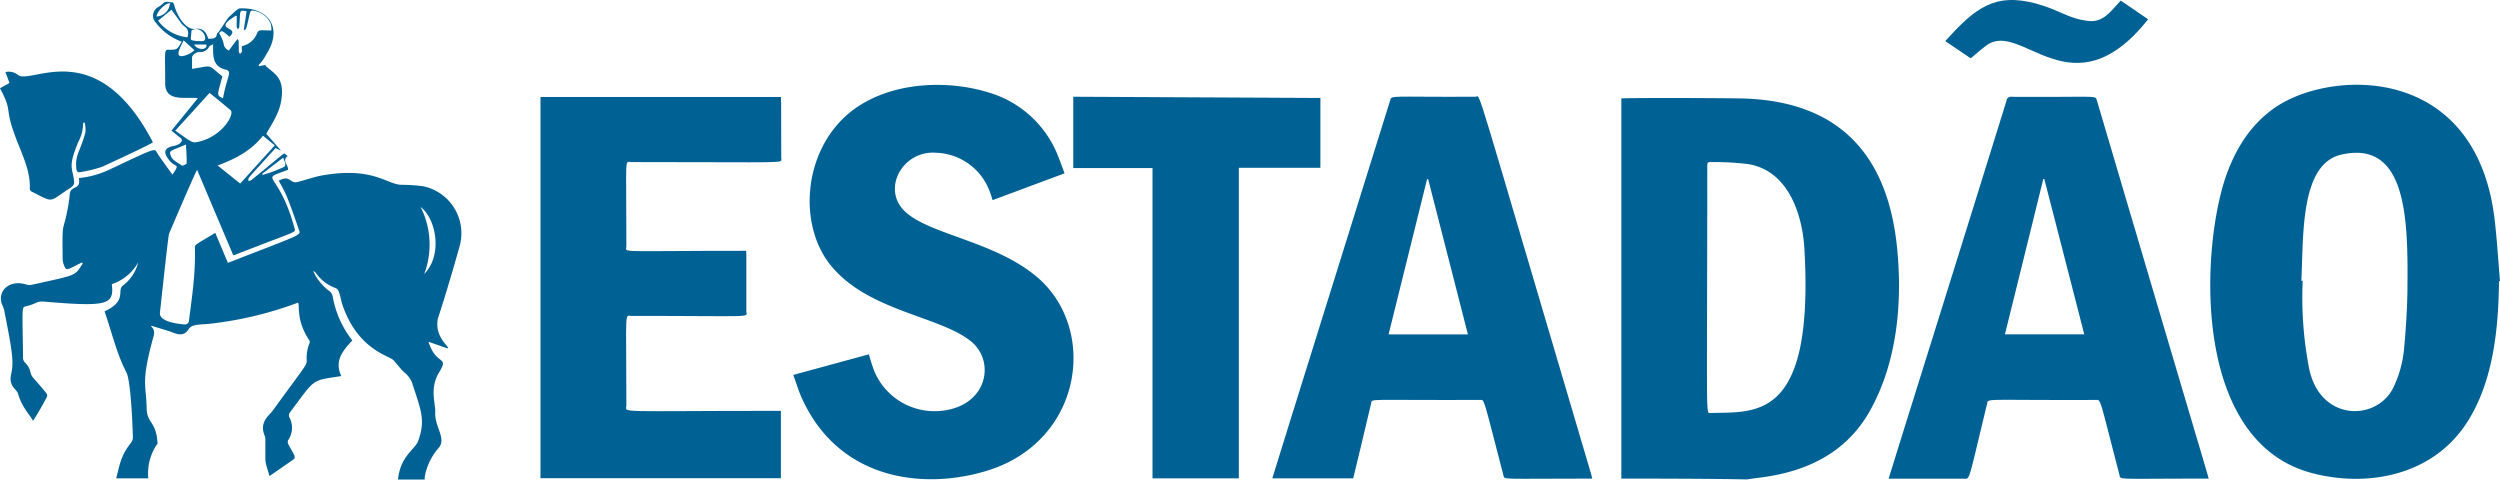 <svg xmlns="http://www.w3.org/2000/svg" viewBox="0 0 547.39 104.99"><defs><style>.cls-1{fill:#006194;}</style></defs><title>Ativo 3</title><g id="Camada_2" data-name="Camada 2"><g id="Layer_1" data-name="Layer 1"><path class="cls-1" d="M87.14,105c.55-5.26,3.73-6.53,4.44-8.49,1.64-4.61.58-6.67-1.36-12.73a5.49,5.49,0,0,0-1.72-2.26c-.84-.8-1.53-1.75-2.3-2.61-1-1.08-7.5-2.18-11-11.53-.79-2.08-.72-4-1.79-4.33a9.13,9.13,0,0,1-4.25-3.28,1.14,1.14,0,0,0-.58-.42,11.13,11.13,0,0,0,3.61,4.44,1.79,1.79,0,0,1,.63,1,21.77,21.77,0,0,0,4.32,9.75c-2,2.18-4,4.39-2.42,7.8-6.65,1.08-5.48.25-11.36,8.14a1.1,1.1,0,0,0,0,.89,4.79,4.79,0,0,1-.27,5,1,1,0,0,0,0,.81c.44.88,1,1.73,1.39,2.62a.77.77,0,0,1-.09.7c-1.72,1.22-3.46,2.4-5.39,3.74-1.09-4-.86-1.68-.9-7.9a2.23,2.23,0,0,0-.1-.82c-1.34-3.08.9-4.5,1.63-5.5,7.29-10,7.49-10,7.53-11a8.88,8.88,0,0,1,.58-3.82.74.74,0,0,0,0-.65c-2.91-4.4-2.06-7.29-2.47-8.29a80.46,80.46,0,0,1-19.51,4.65C43.6,71.1,42,71,41.36,72c-.89,1.46-2,1.39-3.42.85-1.56-.61-3.19-1-4.81-1.54,0,.11,0,.18,0,.2,1,.91.56,1.84.27,2.94C30.87,83.91,32,84.1,32.11,89.34c.07,3.46,2,2.79,2.36,7.37a.72.72,0,0,1,0,.44,11.29,11.29,0,0,0-2,7.58H25.45c.84-3.36,1.06-5,3.27-7.84a1.8,1.8,0,0,0,.37-1.07c0-1-.37-12.24-1.4-14.25-2.2-4.23-3.21-8.88-4.8-13.4,5-2.28,2.65-4.53,4-5.64a9.06,9.06,0,0,0,3.38-5.11,10.28,10.28,0,0,1-5.79,4.8c.55,4.48-.88,5-14.61,3.84-2.1-.17-1.56.37-4.15,1-1,.26-.82-.29-.67,11.45a1.49,1.49,0,0,0,.42.87C7,80.9,6.3,81.58,7.26,82.7s2,2.27,2.93,3.44a.82.82,0,0,1,.1.74c-.9,1.7-1.85,3.38-3.06,5.28-.69-1.39-2.36-2.81-3.3-6-.3-1-2.11-1.56-1.48-4.29S2.63,76.66,1,68.36A5.6,5.6,0,0,0,.6,67c-1.49-3.08,1.32-5.87,5.08-4.72A2.65,2.65,0,0,0,7,62.35c9.92-2.23,9.27-1.8,11.09-4.61L18,57.45c-3.38,1.58-3.47,2.23-4.13.21a3.66,3.66,0,0,1-.16-1.14c-.07-8.38,0-5.35.95-10a34.5,34.5,0,0,0,.6-3.91c.18-2.22,2.52-.8,2-3.62a20.23,20.23,0,0,0,7-2c10.63-5,9.46-4.51,10.25-3.34,1,1.52,2.12,3,3.25,4.6,1.79-2.66.71-1.37-.73-3.2s-1-2.72,1.16-3.13c1.08-.22,2.16-1.08,1.36-1.7-.64-.49-1.25-1-2-1.62l5.78-7.11c-3-.3-7.16.86-7.16-3.26,0-7.33-.3-7.34.83-7.33,1.77,0,1.77,0,2.79-1.78A12.27,12.27,0,0,1,34.16,5a2.15,2.15,0,0,1,.52-3.46,7.42,7.42,0,0,0,1-.76c.64-.7,1.41-.2,2.12-.27.1,0,.29.39.35.62.55,2.15,2.48,5.61,4.76,5.19a2.07,2.07,0,0,1,2.16.94,6.5,6.5,0,0,1,.55,1.24c.71-.11,1.65.18,1.88-1,0-.21.28-.37.41-.56,2.26-3.34,1.77-2.79,2.86-3.8.26-.25,1.35-1.28,1.71-1.3,6.48-.28,9.45,4.41,5.87,10a10.48,10.48,0,0,1-1.77,2.47l.17.16,1.48-.26-.1.2C60.17,16.23,62.37,17,61.58,22c-.43,2.74-1.92,4.9-3.21,7.2-.07.11-.13.22,0,.16L61.55,33l-1.21-.58c-6.85,7.58-5.77,6.15-6,7.17.24,0,.54,0,.7-.16,4.65-3.77,5.69-4.73,7.19-5.86l.77.61c-1.38,1,.2,1.93.07,3C56.36,39.7,60.94,36.91,64.5,50c.26,1,.73.4-13.15,5.84a1.08,1.08,0,0,1-.3,0c-2.59-6.13-5.22-12.32-7.9-18.67-.94,1.83-5.29,12-6.13,14-.22.53-1.92,16.7-2,17.26-.22,1.93,3.48,2.44,5.35,2.61a.87.87,0,0,0,1-.84c.7-5.31,1.48-10.62,1.3-16,0-.73.57-.83,4.46-3.22l2.77,6.58c16.83-6.59,16-5.91,15.49-7.41-2.89-8.49-3.06-8.07-4.35-10.59,2.56-1.38,2.38.71,4.1.29s3.69-1.15,5.57-1.47c10.77-1.85,13.8,1.83,17,2.08a41.85,41.85,0,0,1,4.9.31A10.52,10.52,0,0,1,100.61,54c-2.83,10.11-4.73,15.71-4.73,15.71-.5,2.64.53,4.45,2.22,6.33l-.12.24-4.16-1.45c1.66,5.32,4.6,3,2.35,6.66C94,85,95.4,88.33,95.3,90.32c-.17,3.09,2.57,5.76.7,7.81a13.11,13.11,0,0,0-3,6.24,4.22,4.22,0,0,0,0,.62ZM45.89,20.34l-7.52,8.27c2.79,1.92,3.56,2.7,4.56,2.53,5.51-.9,8.54-6.1,7.57-7C49,22.86,47.48,21.64,45.89,20.34ZM54,2.46c-1.8-.3-1.29-.28-1.62,3.46,0,.17-.19.33-.29.5-.36-.71-.25.09-.25-2.87l-.21-.13c-1.18.85-3.37,2-1.55,2.85,1,.51,1.07.92.17,1.77C49,7.05,48.5,6.34,48,7.31a8,8,0,0,1,.95,2.16,1.84,1.84,0,0,0,1.16,1.59L52,8.54c.09.15.25.3.25.46.11,3.11-.11,2.13.31,2.81.53-.61.39-.1.39-1.71a4.52,4.52,0,0,0,3.34-2.83c.4-.88.75-.6,3.12-.6a4.51,4.51,0,0,0-.15-1.53,4.89,4.89,0,0,0-3.79-2.81c-.88-.11-.62.36-1.51,3.72a2.21,2.21,0,0,1-.32.52l-.26-.11ZM52.59,40.19l7.58-8.36-2.59-2.11C55,33,51.51,34.81,47.65,36.23ZM46.67,9.68c-.39.23-.75.31-.86.52a2.18,2.18,0,0,1-2.26,1.19c-.53,0-1.47.64-1.5,1.17,0,.77,0,1.54,0,2.52,4.77-.75,3.23-1.05,6.64,1.63-1.07,4.12-1.39,4.16.14,4.8.84-4.7,2.12-5.91.62-6.25C46.33,14.55,46.67,11.86,46.67,9.68ZM37.55,2.12,34.62,4.53a9.13,9.13,0,0,0,6.44,3.64c.52-2.19-.62-2.06-1.37-3.08S38.24,3.08,37.55,2.12ZM92.88,60c4.05-4.06,2.71-12-.79-14.69A18.22,18.22,0,0,1,92.88,60ZM40.71,31.64c-3.44,1.49-3.67,1.29-3.38,2.29.38,1.28,1.61,1.63,2.5,2.32.15.12,1.05-.32,1.05-.52C40.9,34.32,40.78,32.91,40.71,31.64ZM44.15,9c1.79.2.26-3.56-2.07-2.42-.06,0-.15.1-.15.15-.22,2.48-.34,1.94,1,2.26C43,9,44,9,44.15,9ZM40.2,8.84c-.68,1.49-2.06,3.74-.14,3.43A5.41,5.41,0,0,0,42.58,11ZM62,34.53l-4.61,3.55.1.2A22.18,22.18,0,0,0,61.15,37C62.75,36.38,62.75,36.38,62,34.53ZM34.27,3.62A3.1,3.1,0,0,0,37.21.7C36.2.67,34.39,2.46,34.27,3.62Zm8.24,6.13c.55,1.2,2.93,1.38,2.69,0Z"/><path class="cls-1" d="M355,104.79V21.55c1.65-.14,20-.1,26,0,21.57.38,32.3,12.24,34.37,32.64,1.23,12.1,0,25.2-5.95,35.78-7.89,14.11-23.33,14.31-26.87,15C382.54,105,378.11,104.79,355,104.79Zm19.4-14.36c9.91-.31,22.86,2,20.68-36-.44-7.52-3.54-17.07-12.3-18.5a64,64,0,0,0-7.86-.45c-1.1,0-1.1,0-1.1,1.09C373.8,91.16,373.48,90.46,374.39,90.43Z"/><path class="cls-1" d="M547.17,61.57c-.1,10.78-1.37,22.88-7.59,31.79-7.6,10.89-21.46,13.33-33.26,10.25-27-7-24.32-50.64-18.66-65.79,2.1-5.63,5.23-10.53,10.2-14.08,12.07-8.61,44.36-10.08,48.37,24.45.51,4.44.78,8.91,1.16,13.37Zm-43.27-.09h.29A81.25,81.25,0,0,0,505.47,80c2.06,12.43,15,12.41,18.62,4.75a24.83,24.83,0,0,0,2.32-8.61c.37-4.23.67-8.47.71-12.7.15-15.16,0-32.87-14.46-29.59C503.64,35.89,504.38,51.39,503.9,61.48Z"/><path class="cls-1" d="M173.69,82.09l16.56-4.51a38.7,38.7,0,0,0,1.21,3.76A14.3,14.3,0,0,0,205.57,90c10.58-.72,12.55-10.78,7.05-15.25-6.94-5.65-22.92-6.59-31-17-6.27-8.11-5.9-22.15,2.14-30.93s22.55-9.82,33-6.48a23.37,23.37,0,0,1,15,14.06c.47,1.15.87,2.33,1.33,3.55l-15.75,5.87c-.26-.77-.46-1.53-.77-2.23A12.93,12.93,0,0,0,205,33.45c-7.18-.6-11.93,7.63-7.09,12.61,5.14,5.3,19.81,6.6,29.25,14.68,13.29,11.38,9.91,35.9-11.05,42.33-13.9,4.27-32.73,2.13-40.78-16.43C174.73,85.19,174.27,83.67,173.69,82.09Z"/><path class="cls-1" d="M348.64,104.79c-20.42,0-19.19.32-19.47-.76-4.54-17.45-4.09-16.46-5.12-16.46-25.26.08-23.57-.37-23.83.75-1.2,5.13-3.59,15.06-3.93,16.42H278.58c4-13,13.36-42.79,25.77-82.65.42-1.34-.7-.81,18.74-.91,1.23,0-1.12-6.55,25.31,82.66C348.49,104.11,348.54,104.39,348.64,104.79ZM312.7,39.22l-.23,0q-4.22,16.95-8.43,34h17.37C318.49,61.83,315.6,50.53,312.7,39.22Z"/><path class="cls-1" d="M118.34,21.24H171c.08,1.66,0,6.06.06,13.39,0,1.22,2.66.86-32.86.86-1.47,0-1.05-1.94-1.05,18.43,0,1.49-2.88,1,26.22,1,.07,1.19.05-1.22.05,13.14,0,1.59,2.76,1.11-25.09,1.11-1.64,0-1.18-2-1.18,19.58,0,1.73-3.26,1.21,33.83,1.21v14.74H118.34Z"/><path class="cls-1" d="M483.6,104.79c-20.42,0-19.24.34-19.53-.8-4.51-17.32-4-16.43-5.23-16.42-25,.09-23.44-.42-23.76.86-4.2,17.31-3.69,16.39-5.05,16.38-5.17,0-10,0-16.5,0,3.85-12.51,11-35.1,25.79-82.7a1,1,0,0,1,1.22-.91c19.12.11,18.23-.41,18.59.81C485.54,111.36,483,102.53,483.6,104.79Zm-36-65.59h-.21q-4.18,17-8.4,34h17.37C453.44,61.81,450.53,50.51,447.61,39.2Z"/><path class="cls-1" d="M289.11,21.45V36.74H271.25v68h-18.9V36.8H235V21.18Z"/><path class="cls-1" d="M2.08,18.17l-.89-2.39a3.22,3.22,0,0,1,2.8.67c3,2.08,17-8.8,29.29,14.31a2.76,2.76,0,0,1,.18.4c-.31.4-10.51,5.09-11,5.32a29.54,29.54,0,0,1-4.82,1.2c-.71.17-.88-.27-.93-.81-.29-3,.89-3.72,2-7.92a6.76,6.76,0,0,0-.18-2.14l-.33.14a8.58,8.58,0,0,1-1,4c-2.14,5.11-1.51,5.62-1.11,7.81.3,1.62.22,1.8-1.14,2.68-4.33,2.83-3.08,3-8,.52a.79.79,0,0,1-.43-.56c.16-3.37-1.14-6.37-2.34-9.39C.42,22.74,3.17,25.32,0,19.32Z"/><path class="cls-1" d="M431.51,12.77,425.92,9c6.45-7.11,10.7-10.73,20-8.19,4.95,1.35,6.94,3.29,11.34,3.78,3.27.36,4.78-2,7.09-4.46l6,4.1c-16.71,21-27.83-.06-35.43,5.74C433.72,10.84,432.66,11.8,431.51,12.77Z"/></g></g></svg>